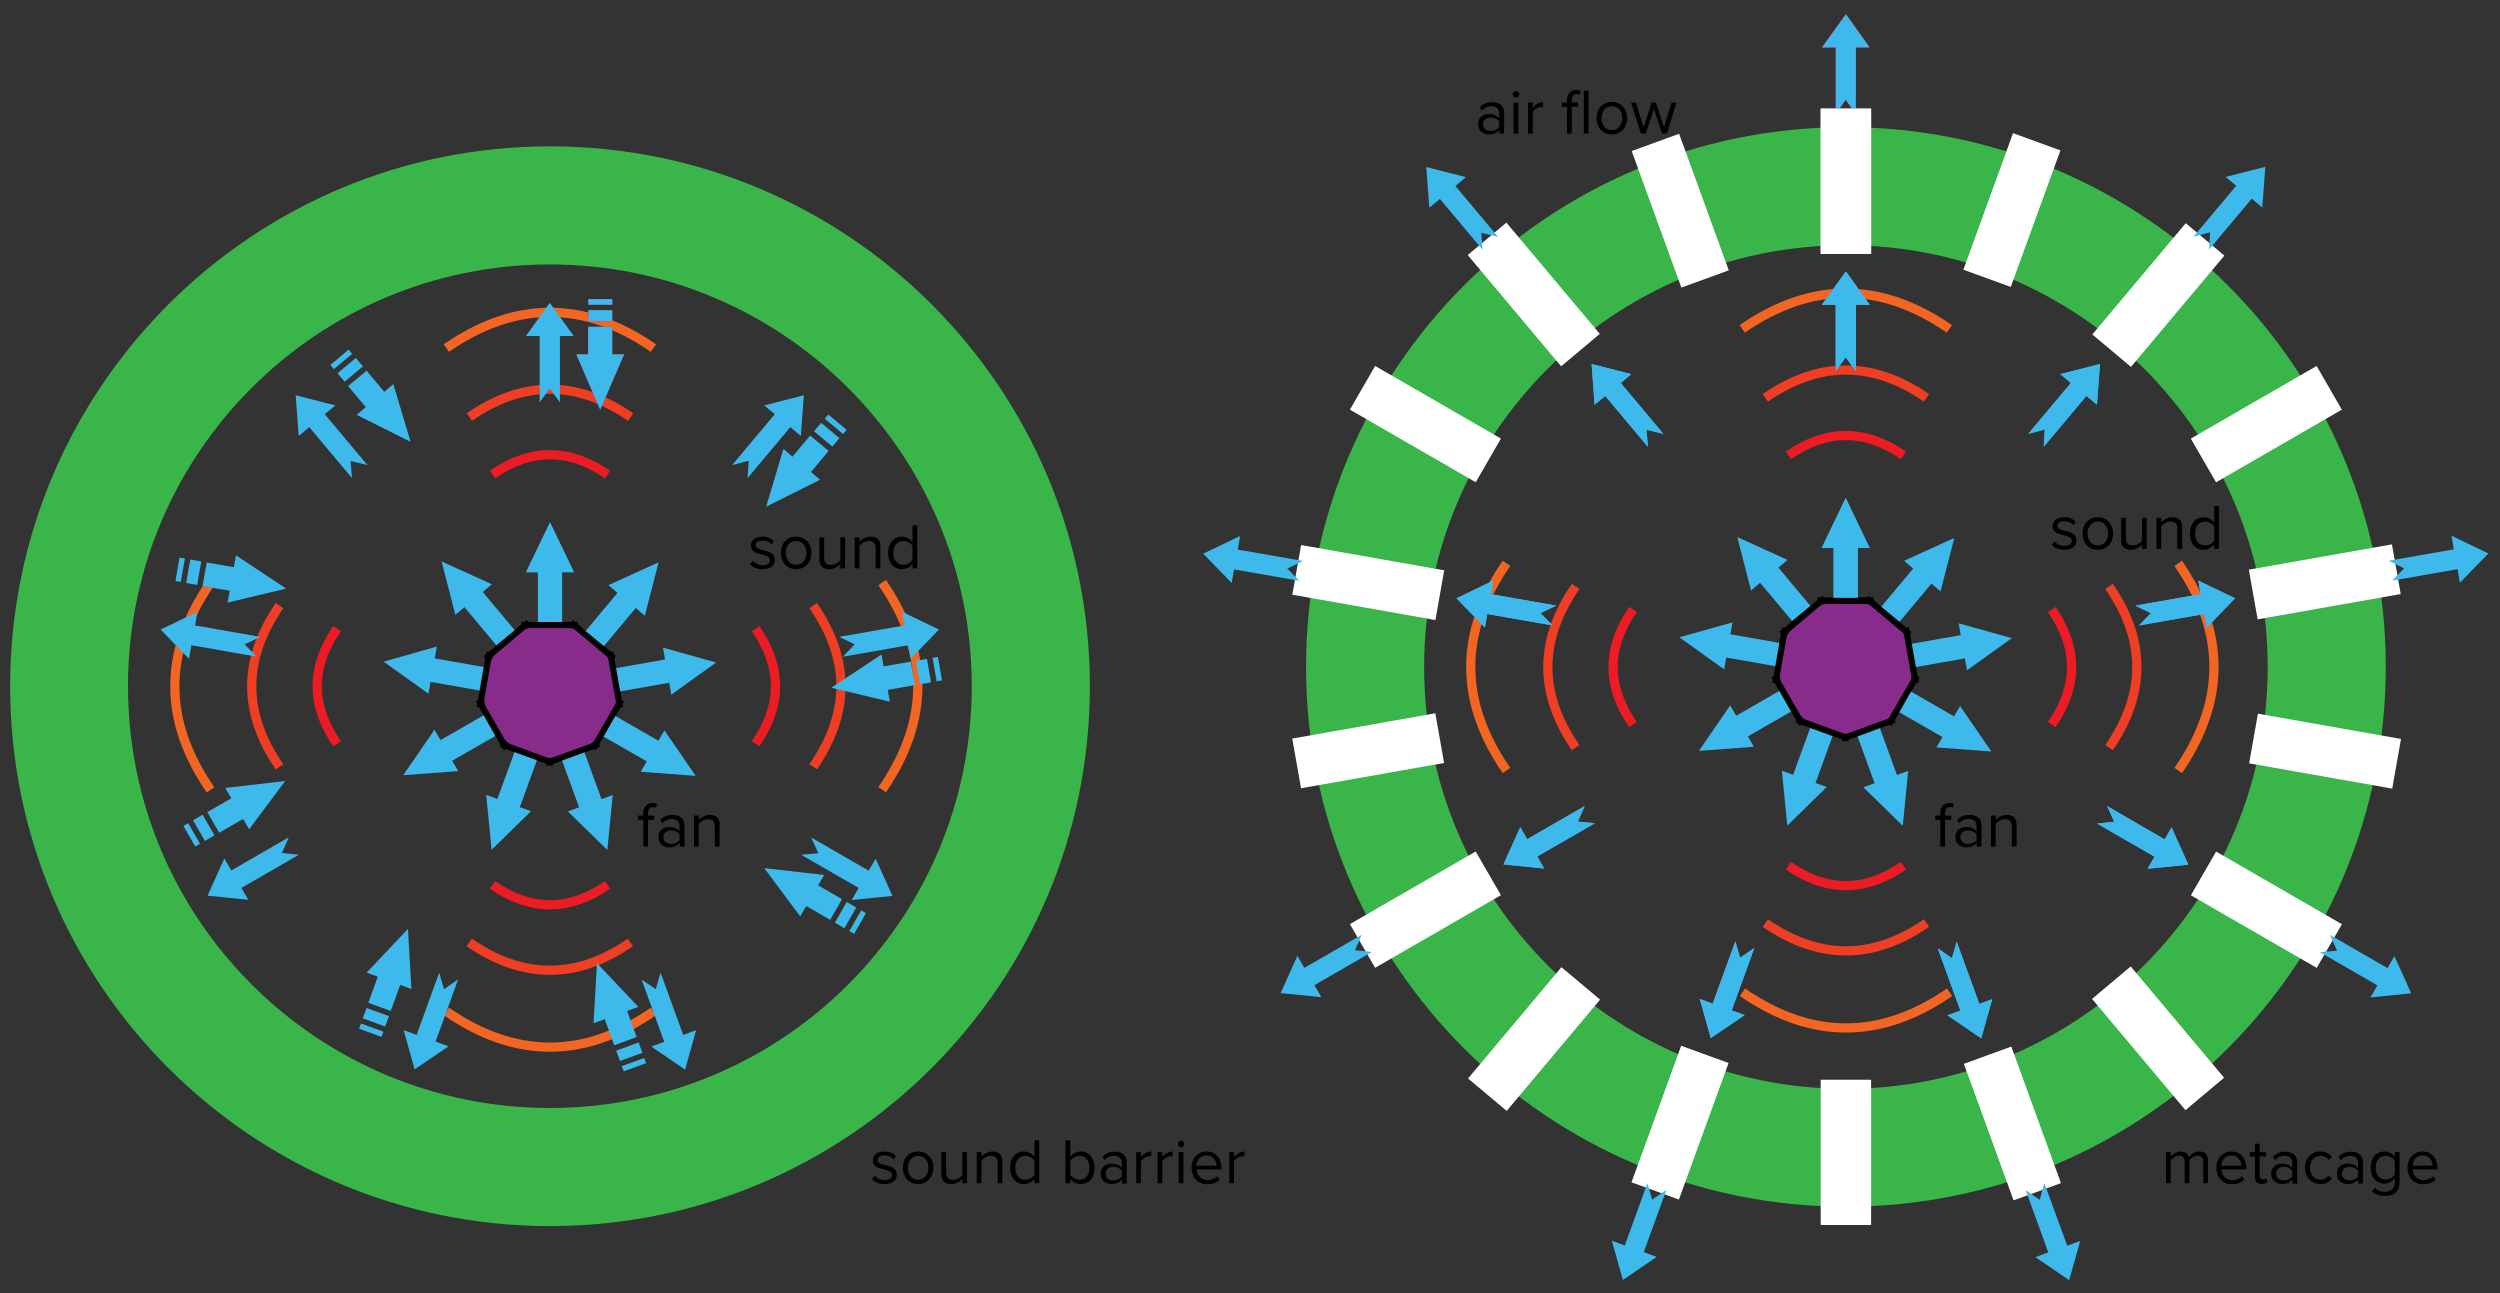 <?xml version="1.0" encoding="utf-8"?>
<!-- Generator: Adobe Illustrator 22.0.1, SVG Export Plug-In . SVG Version: 6.00 Build 0)  -->
<svg version="1.1" xmlns="http://www.w3.org/2000/svg" xmlns:xlink="http://www.w3.org/1999/xlink" x="0px" y="0px"
	 viewBox="0 0 1160 600" style="enable-background:new 0 0 1160 600;" xml:space="preserve">
<rect x="0" y="0" width="1160" height="600" fill="#333333" stroke="none"/>
<style type="text/css">
	.st0{fill-rule:evenodd;clip-rule:evenodd;fill:#39B54A;}
	.st1{fill-rule:evenodd;clip-rule:evenodd;fill:none;stroke:#ED1C24;stroke-width:4.276;stroke-miterlimit:2.613;}
	.st2{fill-rule:evenodd;clip-rule:evenodd;fill:none;stroke:#EF3E23;stroke-width:4.276;stroke-miterlimit:2.613;}
	.st3{fill-rule:evenodd;clip-rule:evenodd;fill:none;stroke:#F26522;stroke-width:4.276;stroke-miterlimit:2.613;}
	.st4{fill-rule:evenodd;clip-rule:evenodd;fill:#3DB9EB;}
	.st5{fill-rule:evenodd;clip-rule:evenodd;fill:#E8155F;}
	.st6{fill-rule:evenodd;clip-rule:evenodd;fill:#FFFFFF;}
	.st7{fill-rule:evenodd;clip-rule:evenodd;fill:#882B8B;stroke:#000000;stroke-width:0.713;stroke-miterlimit:2.613;}
	.st8{fill-rule:evenodd;clip-rule:evenodd;fill:none;stroke:#000000;stroke-width:2.851;stroke-miterlimit:2.613;}
</style>
<g id="Layer_1">
	<path class="st0" d="M255.2,568.9c138.3,0,250.5-112.1,250.5-250.5S393.5,67.9,255.2,67.9S4.7,180.1,4.7,318.4
		S116.8,568.9,255.2,568.9L255.2,568.9z M450.9,318.4c0,108.1-87.6,195.7-195.7,195.7S59.4,426.5,59.4,318.4s87.6-195.7,195.7-195.7
		S450.9,210.3,450.9,318.4z"/>
	<g>
		<path class="st1" d="M228.5,220.2c17.8-12.3,35.6-12.3,53.4,0"/>
		<path class="st2" d="M217.8,193.5c24.9-17.2,49.8-17.2,74.8,0"/>
		<path class="st3" d="M207.1,161.5c32-22.1,64.1-22.1,96.1,0"/>
	</g>
	<g>
		<path class="st1" d="M156.4,345.1c-12.3-17.8-12.3-35.6,0-53.4"/>
		<path class="st2" d="M129.7,355.8c-17.2-24.9-17.2-49.8,0-74.8"/>
		<path class="st3" d="M97.7,366.5c-22.1-32-22.1-64.1,0-96.1"/>
	</g>
	<g>
		<path class="st1" d="M281.9,410.6c-17.8,12.3-35.6,12.3-53.4,0"/>
		<path class="st2" d="M292.5,437.3c-24.9,17.2-49.8,17.2-74.8,0"/>
		<path class="st3" d="M303.2,469.3c-32,22.1-64.1,22.1-96.1,0"/>
	</g>
	<g>
		<path class="st1" d="M350.6,291.7c12.3,17.8,12.3,35.6,0,53.4"/>
		<path class="st2" d="M377.3,281c17.2,24.9,17.2,49.8,0,74.8"/>
		<path class="st3" d="M409.3,270.3c22.1,32,22.1,64.1,0,96.1"/>
	</g>
	<path class="st4" d="M861.1,172.2v-30.8h6.4L856.5,126l-11.1,15.4h6.4v30.8l4.6-6.5L861.1,172.2L861.1,172.2z M861.1,156.8
		 M864.3,141.4 M862,133.7 M851,133.7 M848.6,141.4 M851.8,156.8 M854.2,168.9 M858.8,168.9"/>
	<path class="st5" d="M861.1,52.8V22h6.4L856.5,6.6L845.4,22h6.4v30.8l4.6-6.5L861.1,52.8L861.1,52.8z M861.1,37.4 M864.3,22
		 M862,14.3 M851,14.3 M848.6,22 M851.8,37.4 M854.2,49.6 M858.8,49.6"/>
	<path class="st0" d="M856.5,559.9c138.3,0,250.5-112.1,250.5-250.5C1107,171.1,994.8,59,856.5,59C718.2,59,606,171.1,606,309.5
		C606,447.8,718.2,559.9,856.5,559.9L856.5,559.9z M1052.2,309.5c0,108.1-87.6,195.7-195.7,195.7c-108.1,0-195.7-87.6-195.7-195.7
		c0-108.1,87.6-195.7,195.7-195.7C964.6,113.7,1052.2,201.4,1052.2,309.5z"/>
	<g>
		<path class="st1" d="M829.8,211.3c17.8-12.3,35.6-12.3,53.4,0"/>
		<path class="st2" d="M819.1,184.6c24.9-17.2,49.8-17.2,74.8,0"/>
		<path class="st3" d="M808.4,152.6c32-22.1,64.1-22.1,96.1,0"/>
	</g>
	<g>
		<path class="st1" d="M757.7,336.2c-12.3-17.8-12.3-35.6,0-53.4"/>
		<path class="st2" d="M731.1,346.9c-17.2-24.9-17.2-49.8,0-74.8"/>
		<path class="st3" d="M699,357.5c-22.1-32-22.1-64.1,0-96.1"/>
	</g>
	<g>
		<path class="st1" d="M883.2,401.7c-17.8,12.3-35.6,12.3-53.4,0"/>
		<path class="st2" d="M893.9,428.3c-24.9,17.2-49.8,17.2-74.8,0"/>
		<path class="st3" d="M904.6,460.4c-32,22.1-64.1,22.1-96.1,0"/>
	</g>
	<g>
		<path class="st1" d="M952,282.8c12.3,17.8,12.3,35.6,0,53.4"/>
		<path class="st2" d="M978.6,272.1c17.2,24.9,17.2,49.8,0,74.8"/>
		<path class="st3" d="M1010.7,261.4c22.1,32,22.1,64.1,0,96.1"/>
	</g>
	<rect x="844.8" y="50.4" class="st6" width="23.4" height="67.4"/>
	<rect x="767.7" y="64" transform="matrix(0.94 -0.342 0.342 0.94 13.582 272.473)" class="st6" width="23.4" height="67.4"/>
	
		<rect x="700" y="103.1" transform="matrix(0.766 -0.643 0.643 0.766 78.536 489.466)" class="st6" width="23.4" height="67.4"/>
	<rect x="649.7" y="163.1" transform="matrix(0.5 -0.866 0.866 0.5 160.268 671.16)" class="st6" width="23.4" height="67.4"/>
	
		<rect x="622.9" y="236.6" transform="matrix(0.174 -0.985 0.985 0.174 258.208 848.341)" class="st6" width="23.4" height="67.4"/>
	
		<rect x="600.9" y="336.8" transform="matrix(0.985 -0.174 0.174 0.985 -50.887 115.504)" class="st6" width="67.4" height="23.4"/>
	<rect x="627.7" y="410.4" transform="matrix(0.866 -0.5 0.5 0.866 -122.431 387.24)" class="st6" width="67.4" height="23.4"/>
	
		<rect x="678" y="470.3" transform="matrix(0.643 -0.766 0.766 0.643 -115.028 717.354)" class="st6" width="67.4" height="23.4"/>
	
		<rect x="745.7" y="509.4" transform="matrix(0.342 -0.94 0.94 0.342 23.148 1075.335)" class="st6" width="67.4" height="23.4"/>
	<rect x="844.8" y="501" class="st6" width="23.4" height="67.4"/>
	
		<rect x="921.8" y="487.4" transform="matrix(0.94 -0.342 0.342 0.94 -121.938 350.708)" class="st6" width="23.4" height="67.4"/>
	
		<rect x="989.6" y="448.3" transform="matrix(0.766 -0.643 0.643 0.766 -75.573 756.398)" class="st6" width="23.4" height="67.4"/>
	<rect x="1039.9" y="388.4" transform="matrix(0.5 -0.866 0.866 0.5 160.27 1121.752)" class="st6" width="23.4" height="67.4"/>
	
		<rect x="1066.6" y="314.9" transform="matrix(0.174 -0.985 0.985 0.174 547.839 1350)" class="st6" width="23.4" height="67.4"/>
	
		<rect x="1044.7" y="258.6" transform="matrix(0.985 -0.174 0.174 0.985 -30.556 191.372)" class="st6" width="67.4" height="23.4"/>
	<rect x="1017.9" y="185.1" transform="matrix(0.866 -0.5 0.5 0.866 42.496 552.164)" class="st6" width="67.4" height="23.4"/>
	
		<rect x="967.6" y="125.1" transform="matrix(0.643 -0.766 0.766 0.643 252.854 815.932)" class="st6" width="67.4" height="23.4"/>
	
		<rect x="899.8" y="86" transform="matrix(0.342 -0.94 0.94 0.342 522.427 941.545)" class="st6" width="67.4" height="23.4"/>
	<path class="st4" d="M861.1,172.2v-30.8h6.4L856.5,126l-11.1,15.4h6.4v30.8l4.6-6.5L861.1,172.2L861.1,172.2z M861.1,156.8
		 M864.3,141.4 M862,133.7 M851,133.7 M848.6,141.4 M851.8,156.8 M854.2,168.9 M858.8,168.9"/>
	<path class="st4" d="M771.8,201.3L752,177.7l4.9-4.1l-18.4-4.7l1.4,18.9l4.9-4.1l19.8,23.6l-0.6-7.9L771.8,201.3L771.8,201.3z
		 M761.9,189.5 M754.5,175.7 M747.8,171.3 M739.3,178.4 M742.5,185.8 M754.8,195.5 M764.4,203.3 M768,200.3"/>
	<path class="st4" d="M722.1,281l-30.3-5.3l1.1-6.3l-17.1,8.2l13.2,13.6l1.1-6.3l30.3,5.3l-5.6-5.7L722.1,281L722.1,281z M707,278.3
		 M692.4,272.5 M684.4,273.5 M682.5,284.4 M689.6,288 M705.4,287.5 M717.7,287.3 M718.5,282.7"/>
	<path class="st4" d="M735.3,374l-26.7,15.4l-3.2-5.6l-7.8,17.3l18.9,1.9l-3.2-5.6l26.7-15.4l-7.9-0.8L735.3,374L735.3,374z
		 M722,381.7 M707,386.6 M701.5,392.5 M707.1,402.1 M714.9,400.3 M726.6,389.8 M736,381.7 M733.7,377.7"/>
	<path class="st4" d="M805.2,436.8l-10.5,28.9l-6-2.2l5.1,18.2l15.7-10.7l-6-2.2l10.5-28.9l-6.6,4.5L805.2,436.8L805.2,436.8z
		 M799.9,451.3 M791.6,464.6 M791.2,472.7 M801.6,476.5 M806.4,470 M808.7,454.5 M810.6,442.2 M806.3,440.6"/>
	<path class="st4" d="M899.1,440l10.5,28.9l-6,2.2l15.7,10.7l5.1-18.2l-6,2.2l-10.5-28.9l-2.2,7.7L899.1,440L899.1,440z
		 M904.3,454.5 M906.6,470 M911.4,476.5 M921.8,472.7 M921.3,464.6 M913.1,451.3 M906.7,440.6 M902.4,442.2"/>
	<path class="st4" d="M973,382.1l26.7,15.4l-3.2,5.6l18.9-1.9l-7.8-17.3l-3.2,5.6L977.7,374l3.3,7.3L973,382.1L973,382.1z
		 M986.4,389.8 M998.1,400.3 M1005.9,402.1 M1011.4,392.5 M1005.9,386.6 M991,381.7 M979.3,377.7 M977,381.7"/>
	<path class="st4" d="M992.5,290.2l30.3-5.3l1.1,6.3l13.2-13.6l-17.1-8.2l1.1,6.3l-30.3,5.3l7.2,3.5L992.5,290.2L992.5,290.2z
		 M1007.6,287.5 M1023.3,288 M1030.5,284.4 M1028.6,273.5 M1020.6,272.5 M1006,278.3 M994.4,282.7 M995.2,287.3"/>
	<path class="st4" d="M948.3,207.3l19.8-23.6l4.9,4.1l1.4-18.9l-18.4,4.7l4.9,4.1l-19.8,23.6l7.7-2L948.3,207.3L948.3,207.3z
		 M958.2,195.5 M970.5,185.8 M973.7,178.4 M965.2,171.3 M958.5,175.7 M951,189.5 M945,200.3 M948.6,203.3"/>
	<path class="st4" d="M861.1,172.2v-30.8h6.4L856.5,126l-11.1,15.4h6.4v30.8l4.6-6.5L861.1,172.2L861.1,172.2z M861.1,156.8
		 M864.3,141.4 M862,133.7 M851,133.7 M848.6,141.4 M851.8,156.8 M854.2,168.9 M858.8,168.9"/>
	<path class="st5" d="M861.1,52.8V22h6.4L856.5,6.6L845.4,22h6.4v30.8l4.6-6.5L861.1,52.8L861.1,52.8z M861.1,37.4 M864.3,22
		 M862,14.3 M851,14.3 M848.6,22 M851.8,37.4 M854.2,49.6 M858.8,49.6"/>
	<path class="st4" d="M695.1,109.9l-19.8-23.6l4.9-4.1l-18.4-4.7l1.4,18.9l4.9-4.1l19.8,23.6l-0.6-7.9L695.1,109.9L695.1,109.9z
		 M685.2,98.1 M677.8,84.2 M671,79.8 M662.6,86.9 M665.7,94.3 M678.1,104.1 M687.7,111.9 M691.2,108.9"/>
	<path class="st4" d="M604.6,260.3l-30.3-5.3l1.1-6.3l-17.1,8.2l13.2,13.6l1.1-6.3l30.3,5.3l-5.6-5.7L604.6,260.3L604.6,260.3z
		 M589.4,257.6 M574.8,251.8 M566.8,252.7 M564.9,263.6 M572.1,267.3 M587.8,266.8 M600.2,266.6 M601,262"/>
	<path class="st4" d="M631.9,433.7l-26.7,15.4l-3.2-5.6l-7.8,17.3l18.9,1.9l-3.2-5.6l26.7-15.4l-7.9-0.8L631.9,433.7L631.9,433.7z
		 M618.6,441.4 M603.7,446.3 M598.2,452.2 M603.7,461.8 M611.5,459.9 M623.2,449.5 M632.6,441.4 M630.3,437.3"/>
	<path class="st4" d="M764.4,549l-10.5,28.9l-6-2.2l5.1,18.2l15.7-10.7l-6-2.2l10.5-28.9l-6.6,4.5L764.4,549L764.4,549z
		 M759.1,563.4 M750.8,576.8 M750.4,584.8 M760.8,588.6 M765.6,582.2 M767.8,566.6 M769.8,554.4 M765.4,552.8"/>
	<path class="st4" d="M939.9,552.2l10.5,28.9l-6,2.2l15.7,10.7l5.1-18.2l-6,2.2L948.6,549l-2.2,7.7L939.9,552.2L939.9,552.2z
		 M945.2,566.6 M947.4,582.2 M952.2,588.6 M962.6,584.8 M962.2,576.8 M953.9,563.4 M947.5,552.8 M943.2,554.4"/>
	<path class="st4" d="M1076.4,441.8l26.7,15.4l-3.2,5.6l18.9-1.9l-7.8-17.3l-3.2,5.6l-26.7-15.4l3.3,7.3L1076.4,441.8L1076.4,441.8z
		 M1089.7,449.5 M1101.5,459.9 M1109.3,461.8 M1114.8,452.2 M1109.3,446.3 M1094.4,441.4 M1082.7,437.3 M1080.4,441.4"/>
	<path class="st4" d="M1110,269.4l30.3-5.3l1.1,6.3l13.2-13.6l-17.1-8.2l1.1,6.3l-30.3,5.3l7.2,3.5L1110,269.4L1110,269.4z
		 M1125.2,266.8 M1140.9,267.3 M1148.1,263.6 M1146.1,252.7 M1138.2,251.8 M1123.6,257.6 M1112,262 M1112.8,266.6"/>
	<path class="st4" d="M1025,115.8l19.8-23.6l4.9,4.1l1.4-18.9l-18.4,4.7l4.9,4.1l-19.8,23.6l7.7-2L1025,115.8L1025,115.8z
		 M1034.9,104.1 M1047.2,94.3 M1050.4,86.9 M1041.9,79.8 M1035.2,84.2 M1027.8,98.1 M1021.7,108.9 M1025.3,111.9"/>
	<path class="st4" d="M861.1,52.8V22h6.4L856.5,6.6L845.4,22h6.4v30.8l4.6-6.5L861.1,52.8L861.1,52.8z M861.1,37.4 M864.3,22
		 M862,14.3 M851,14.3 M848.6,22 M851.8,37.4 M854.2,49.6 M858.8,49.6"/>
	<rect x="844.8" y="50.4" class="st6" width="23.4" height="67.4"/>
	<path class="st4" d="M771.8,201.3L752,177.7l4.9-4.1l-18.4-4.7l1.4,18.9l4.9-4.1l19.8,23.6l-0.6-7.9L771.8,201.3L771.8,201.3z
		 M761.9,189.5 M754.5,175.7 M747.8,171.3 M739.3,178.4 M742.5,185.8 M754.8,195.5 M764.4,203.3 M768,200.3"/>
	<path class="st4" d="M722.1,281l-30.3-5.3l1.1-6.3l-17.1,8.2l13.2,13.6l1.1-6.3l30.3,5.3l-5.6-5.7L722.1,281L722.1,281z M707,278.3
		 M692.4,272.5 M684.4,273.5 M682.5,284.4 M689.6,288 M705.4,287.5 M717.7,287.3 M718.5,282.7"/>
	<path class="st4" d="M735.3,374l-26.7,15.4l-3.2-5.6l-7.8,17.3l18.9,1.9l-3.2-5.6l26.7-15.4l-7.9-0.8L735.3,374L735.3,374z
		 M722,381.7 M707,386.6 M701.5,392.5 M707.1,402.1 M714.9,400.3 M726.6,389.8 M736,381.7 M733.7,377.7"/>
	<path class="st4" d="M805.2,436.8l-10.5,28.9l-6-2.2l5.1,18.2l15.7-10.7l-6-2.2l10.5-28.9l-6.6,4.5L805.2,436.8L805.2,436.8z
		 M799.9,451.3 M791.6,464.6 M791.2,472.7 M801.6,476.5 M806.4,470 M808.7,454.5 M810.6,442.2 M806.3,440.6"/>
	<path class="st4" d="M899.1,440l10.5,28.9l-6,2.2l15.7,10.7l5.1-18.2l-6,2.2l-10.5-28.9l-2.2,7.7L899.1,440L899.1,440z
		 M904.3,454.5 M906.6,470 M911.4,476.5 M921.8,472.7 M921.3,464.6 M913.1,451.3 M906.7,440.6 M902.4,442.2"/>
	<path class="st4" d="M973,382.1l26.7,15.4l-3.2,5.6l18.9-1.9l-7.8-17.3l-3.2,5.6L977.7,374l3.3,7.3L973,382.1L973,382.1z
		 M986.4,389.8 M998.1,400.3 M1005.9,402.1 M1011.4,392.5 M1005.9,386.6 M991,381.7 M979.3,377.7 M977,381.7"/>
	<path class="st4" d="M992.5,290.2l30.3-5.3l1.1,6.3l13.2-13.6l-17.1-8.2l1.1,6.3l-30.3,5.3l7.2,3.5L992.5,290.2L992.5,290.2z
		 M1007.6,287.5 M1023.3,288 M1030.5,284.4 M1028.6,273.5 M1020.6,272.5 M1006,278.3 M994.4,282.7 M995.2,287.3"/>
	<path class="st4" d="M948.3,207.3l19.8-23.6l4.9,4.1l1.4-18.9l-18.4,4.7l4.9,4.1l-19.8,23.6l7.7-2L948.3,207.3L948.3,207.3z
		 M958.2,195.5 M970.5,185.8 M973.7,178.4 M965.2,171.3 M958.5,175.7 M951,189.5 M945,200.3 M948.6,203.3"/>
	<g>
		<path class="st4" d="M259.8,186.7v-30.8h6.4l-11.1-15.4l-11.1,15.4h6.4v30.8l4.7-6.5L259.8,186.7L259.8,186.7z M259.8,171.3
			 M263,155.9 M260.7,148.2 M249.6,148.2 M247.3,155.9 M250.5,171.3 M252.8,183.5 M257.5,183.5"/>
		<path class="st4" d="M170.5,215.8l-19.8-23.6l4.9-4.1l-18.4-4.7l1.4,18.9l4.9-4.1l19.8,23.6l-0.6-7.9L170.5,215.8L170.5,215.8z
			 M160.6,204 M153.2,190.2 M146.4,185.8 M138,192.9 M141.1,200.3 M153.5,210 M163.1,217.8 M166.6,214.8"/>
		<path class="st4" d="M120.8,295.5l-30.3-5.3l1.1-6.3l-17.1,8.2l13.2,13.6l1.1-6.3l30.3,5.3l-5.6-5.7L120.8,295.5L120.8,295.5z
			 M105.6,292.8 M91,287 M83.1,288 M81.1,298.9 M88.3,302.5 M104,302 M116.4,301.8 M117.2,297.2"/>
		<path class="st4" d="M134,388.5l-26.7,15.4l-3.2-5.6l-7.8,17.3l18.9,1.9L112,412l26.7-15.4l-7.9-0.8L134,388.5L134,388.5z
			 M120.6,396.2 M105.7,401.1 M100.2,407 M105.7,416.6 M113.6,414.8 M125.3,404.3 M134.7,396.2 M132.3,392.2"/>
		<path class="st4" d="M203.8,451.3l-10.5,28.9l-6-2.2l5.1,18.2l15.7-10.7l-6-2.2l10.5-28.9L206,459L203.8,451.3L203.8,451.3z
			 M198.6,465.8 M190.3,479.1 M189.9,487.2 M200.2,491 M205.1,484.5 M207.3,469 M209.3,456.7 M204.9,455.1"/>
		<path class="st4" d="M297.7,454.5l10.5,28.9l-6,2.2l15.7,10.7L323,478l-6,2.2l-10.5-28.9l-2.2,7.7L297.7,454.5L297.7,454.5z
			 M303,469 M305.2,484.5 M310.1,491 M320.5,487.2 M320,479.1 M311.7,465.8 M305.4,455.1 M301,456.7"/>
		<path class="st4" d="M371.7,396.6l26.7,15.4l-3.2,5.6l18.9-1.9l-7.8-17.3l-3.2,5.6l-26.7-15.4l3.3,7.3L371.7,396.6L371.7,396.6z
			 M385,404.3 M396.7,414.8 M404.6,416.6 M410.1,407 M404.6,401.1 M389.7,396.2 M378,392.2 M375.7,396.2"/>
		<path class="st4" d="M391.1,304.7l30.3-5.3l1.1,6.3l13.2-13.6l-17.1-8.2l1.1,6.3l-30.3,5.3l7.2,3.5L391.1,304.7L391.1,304.7z
			 M406.3,302 M422,302.5 M429.2,298.9 M427.3,288 M419.3,287 M404.7,292.8 M393.1,297.2 M393.9,301.8"/>
		<path class="st4" d="M346.9,221.8l19.8-23.6l4.9,4.1l1.4-18.9l-18.4,4.7l4.9,4.1l-19.8,23.6l7.7-2L346.9,221.8L346.9,221.8z
			 M356.8,210 M369.2,200.3 M372.4,192.9 M363.9,185.8 M357.1,190.2 M349.7,204 M343.7,214.8 M347.2,217.8"/>
	</g>
	<path class="st5" d="M284.1,151.6v12.8h5.5l-11.1,25.7l-11.1-25.7h5.5v-12.8H284.1L284.1,151.6z M284.1,143.9v5.1H273v-5.1H284.1
		L284.1,143.9z M284.1,138.8v2.6H273v-2.6H284.1L284.1,138.8z M284.1,158 M286.8,164.4 M284.1,177.2 M273,177.2 M270.2,164.4
		 M273,158 M278.5,151.6 M284.1,146.5 M278.5,149 M273,146.5 M278.5,143.9 M284.1,140 M278.5,141.3 M273,140 M278.5,138.8"/>
	<path class="st4" d="M170.1,172l8.2,9.8l4.2-3.6l8,26.8l-25-12.5l4.2-3.6l-8.2-9.8L170.1,172L170.1,172z M165.1,166.1l-8.5,7.1
		l3.3,3.9l8.5-7.1L165.1,166.1L165.1,166.1z M161.8,162.2l1.6,2l-8.5,7.1l-1.6-2L161.8,162.2L161.8,162.2z M174.2,176.9
		 M180.4,180.1 M186.6,191.7 M178.1,198.8 M167.7,190.8 M165.7,184.1 M165.8,175.6 M166.8,168.1 M164.2,173.6 M158.3,175.2
		 M160.9,169.7 M162.7,163.2 M159.2,167.7 M154.2,170.3 M157.6,165.8"/>
	<path class="st4" d="M95.9,261l12.6,2.2l1-5.5l23.3,15.4l-27.2,6.5l1-5.5L94,271.9L95.9,261L95.9,261z M88.3,259.6l5.1,0.9
		l-1.9,10.9l-5.1-0.9L88.3,259.6L88.3,259.6z M83.3,258.7l2.5,0.4l-1.9,10.9l-2.5-0.4L83.3,258.7L83.3,258.7z M102.2,262.1
		 M109,260.5 M121.2,265.4 M119.2,276.3 M106.1,276.8 M100.3,273 M94.9,266.4 M90.8,260.1 M92.4,266 M88.9,271 M87.4,265.1
		 M84.5,259 M84.8,264.6 M82.6,269.9 M82.3,264.2"/>
	<path class="st4" d="M96.2,376.8l11.1-6.4l-2.8-4.8l27.8-3.2l-16.7,22.4l-2.8-4.8l-11.1,6.4L96.2,376.8L96.2,376.8z M89.6,380.6
		l5.5,9.6l4.4-2.6l-5.5-9.6L89.6,380.6L89.6,380.6z M85.1,383.2l2.2-1.3l5.5,9.6l-2.2,1.3L85.1,383.2L85.1,383.2z M101.8,373.6
		 M106,368 M118.5,363.9 M124,373.5 M114.3,382.4 M107.3,383.2 M99,381.6 M91.8,379.3 M96.8,382.9 M97.3,388.9 M92.3,385.4
		 M86.2,382.5 M90.1,386.7 M91.8,392.1 M87.9,388"/>
	<path class="st4" d="M170.9,465.3l4.4-12.1l-5.2-1.9l19.2-20.3l1.6,27.9l-5.2-1.9l-4.4,12.1L170.9,465.3L170.9,465.3z M168.3,472.5
		l10.4,3.8l1.8-4.8l-10.4-3.8L168.3,472.5L168.3,472.5z M166.6,477.3l0.9-2.4l10.4,3.8l-0.9,2.4L166.6,477.3L166.6,477.3z
		 M173.1,459.2 M172.7,452.3 M179.7,441.2 M190.1,444.9 M188.3,458 M183.5,463 M176.1,467.2 M169.2,470.1 M175.3,469.6 M179.6,473.9
		 M173.5,474.4 M167,476.1 M172.6,476.8 M177.4,479.9 M171.8,479.2"/>
	<path class="st4" d="M285,485l-4.4-12.1l-5.2,1.9l1.6-27.9l19.2,20.3l-5.2,1.9l4.4,12.1L285,485L285,485z M287.7,492.3l10.4-3.8
		l-1.8-4.8l-10.4,3.8L287.7,492.3L287.7,492.3z M289.4,497.1l-0.9-2.4l10.4-3.8l0.9,2.4L289.4,497.1L289.4,497.1z M282.9,479
		 M278.1,473.9 M276.3,460.9 M286.7,457.1 M293.7,468.2 M293.3,475.2 M290.3,483.1 M286.8,489.9 M291.1,485.6 M297.2,486.1
		 M292.9,490.4 M289,495.9 M293.8,492.8 M299.4,492.1 M294.6,495.2"/>
	<path class="st4" d="M385.2,426.8l-11.1-6.4l-2.8,4.8l-16.7-22.4l27.8,3.2l-2.8,4.8l11.1,6.4L385.2,426.8L385.2,426.8z
		 M391.8,430.7l5.5-9.6l-4.4-2.6l-5.5,9.6L391.8,430.7L391.8,430.7z M396.3,433.3l-2.2-1.3l5.5-9.6l2.2,1.3L396.3,433.3L396.3,433.3
		z M379.6,423.6 M372.7,422.8 M362.9,414 M368.5,404.4 M381,408.4 M385.2,414 M387.9,422 M389.6,429.4 M390.2,423.3 M395.1,419.8
		 M394.6,425.9 M395.2,432.6 M396.8,427.2 M400.7,423 M399,428.5"/>
	<path class="st4" d="M424.5,317.9l-12.6,2.2l1,5.5l-27.2-6.5l23.3-15.4l1,5.5l12.6-2.2L424.5,317.9L424.5,317.9z M432,316.6
		l-5.1,0.9l-1.9-10.9l5.1-0.9L432,316.6L432,316.6z M437.1,315.7l-2.5,0.4l-1.9-10.9l2.5-0.4L437.1,315.7L437.1,315.7z M418.1,319
		 M412.3,322.9 M399.2,322.4 M397.3,311.4 M409.4,306.5 M416.2,308.1 M423.5,312.4 M429.5,317 M426,312 M427.6,306.1 M431.1,311.1
		 M435.8,315.9 M433.6,310.7 M433.9,305 M436.1,310.2"/>
	<path class="st4" d="M384.5,209.2l-8.2,9.8l4.2,3.6l-25,12.5l8-26.8l4.2,3.6l8.2-9.8L384.5,209.2L384.5,209.2z M389.5,203.3
		l-8.5-7.1l-3.3,3.9l8.5,7.1L389.5,203.3L389.5,203.3z M392.8,199.4l-1.6,2l-8.5-7.1l1.6-2L392.8,199.4L392.8,199.4z M380.4,214.1
		 M378.4,220.8 M368,228.9 M359.5,221.7 M365.7,210.1 M371.9,207 M380.3,205.6 M387.8,205.3 M381.9,203.7 M379.3,198.1 M385.2,199.7
		 M391.9,200.4 M386.9,197.8 M383.5,193.2 M388.5,195.8"/>
	<path class="st4" d="M284.1,151.6v12.8h5.5l-11.1,25.7l-11.1-25.7h5.5v-12.8H284.1L284.1,151.6z M284.1,143.9v5.1H273v-5.1H284.1
		L284.1,143.9z M284.1,138.8v2.6H273v-2.6H284.1L284.1,138.8z M284.1,158 M286.8,164.4 M284.1,177.2 M273,177.2 M270.2,164.4
		 M273,158 M278.5,151.6 M284.1,146.5 M278.5,149 M273,146.5 M278.5,143.9 M284.1,140 M278.5,141.3 M273,140 M278.5,138.8"/>
	<g>
		<path class="st7" d="M856.5,340.8c17.2,0,31.3-14.1,31.3-31.3c0-17.2-14.1-31.3-31.3-31.3c-17.2,0-31.3,14.1-31.3,31.3
			C825.2,326.7,839.2,340.8,856.5,340.8z"/>
		<g>
			<line class="st8" x1="843.3" y1="278.7" x2="869.3" y2="278.7"/>
		</g>
		<g>
			<line class="st8" x1="826.6" y1="294.3" x2="846.5" y2="277.6"/>
		</g>
		<g>
			<line class="st8" x1="823.8" y1="316.9" x2="828.3" y2="291.3"/>
		</g>
		<g>
			<line class="st8" x1="836.2" y1="336.1" x2="823.2" y2="313.6"/>
		</g>
		<g>
			<line class="st8" x1="858" y1="342.8" x2="833.6" y2="333.9"/>
		</g>
		<g>
			<line class="st8" x1="879.1" y1="333.9" x2="854.6" y2="342.8"/>
		</g>
		<g>
			<line class="st8" x1="889.4" y1="313.6" x2="876.4" y2="336.1"/>
		</g>
		<g>
			<line class="st8" x1="884.3" y1="291.3" x2="888.9" y2="316.9"/>
		</g>
		<g>
			<line class="st8" x1="866.1" y1="277.6" x2="886" y2="294.3"/>
		</g>
		<g>
			<line class="st8" x1="843.3" y1="278.7" x2="869.3" y2="278.7"/>
		</g>
		<path class="st4" d="M862,277.3v-23.1h5.5l-11.1-23.1l-11.1,23.1h5.5v23.1H862L862,277.3z M862,265.7 M864.8,254.2 M862,242.7
			 M850.9,242.7 M848.2,254.2 M850.9,265.7 M856.5,277.3"/>
		<path class="st4" d="M840,281.1l-14.8-17.7l4.2-3.6l-23.3-10.6l6.4,24.8l4.2-3.6l14.8,17.7L840,281.1L840,281.1z M832.6,272.3
			 M827.3,261.7 M817.7,254.6 M809.3,261.7 M814.6,272.4 M824.1,279.4 M835.8,284.7"/>
		<path class="st4" d="M825.6,298.3l-22.7-4l1-5.5l-24.7,6.9l20.8,14.9l1-5.5l22.7,4L825.6,298.3L825.6,298.3z M814.2,296.2
			 M803.4,291.5 M791.5,292.2 M789.6,303.2 M800.5,307.9 M812.3,307.2 M824.6,303.7"/>
		<path class="st4" d="M825.6,320.6l-20,11.5l-2.8-4.8l-14.5,21.1l25.5-1.9l-2.8-4.8l20-11.5L825.6,320.6L825.6,320.6z M815.6,326.4
			 M804.2,329.8 M795.6,337.9 M801.1,347.5 M812.5,344.2 M821.1,336 M828.4,325.4"/>
		<path class="st4" d="M839.9,337.8l-7.9,21.7l-5.2-1.9l2.5,25.5l18.3-17.9l-5.2-1.9l7.9-21.7L839.9,337.8L839.9,337.8z M836,348.6
			 M829.4,358.5 M828.1,370.3 M838.5,374.1 M845.1,364.2 M846.4,352.4 M845.1,339.7"/>
		<path class="st4" d="M861.9,341.7l7.9,21.7l-5.2,1.9l18.3,17.9l2.5-25.5l-5.2,1.9l-7.9-21.7L861.9,341.7L861.9,341.7z
			 M865.9,352.5 M867.2,364.3 M873.8,374.2 M884.2,370.4 M882.9,358.6 M876.3,348.7 M867.2,339.8"/>
		<path class="st4" d="M881.3,330.5l20,11.5l-2.8,4.8l25.5,1.9l-14.5-21.1l-2.8,4.8l-20-11.5L881.3,330.5L881.3,330.5z M891.3,336.3
			 M899.9,344.5 M911.3,347.8 M916.9,338.2 M908.3,330.1 M896.9,326.7 M884.1,325.7"/>
		<path class="st4" d="M889,309.5l22.7-4l1,5.5l20.8-14.9l-24.7-6.9l1,5.5l-22.7,4L889,309.5L889,309.5z M900.4,307.5 M912.2,308.2
			 M923.1,303.5 M921.2,292.6 M909.3,291.9 M898.4,296.6 M888,304.1"/>
		<path class="st4" d="M881.4,288.5l14.8-17.7l4.2,3.6l6.4-24.8l-23.3,10.6l4.2,3.6l-14.8,17.7L881.4,288.5L881.4,288.5z
			 M888.8,279.7 M898.3,272.6 M903.6,262 M895.2,254.8 M885.6,261.9 M880.3,272.5 M877.1,284.9"/>
		<path class="st4" d="M862,277.3v-23.1h5.5l-11.1-23.1l-11.1,23.1h5.5v23.1H862L862,277.3z M862,265.7 M864.8,254.2 M862,242.7
			 M850.9,242.7 M848.2,254.2 M850.9,265.7 M856.5,277.3"/>
	</g>
	<g>
		<path class="st7" d="M255.3,352c17.2,0,31.3-14.1,31.3-31.3c0-17.2-14.1-31.3-31.3-31.3c-17.2,0-31.3,14.1-31.3,31.3
			C224,338,238.1,352,255.3,352z"/>
		<g>
			<line class="st8" x1="242.1" y1="290" x2="268.1" y2="290"/>
		</g>
		<g>
			<line class="st8" x1="225.4" y1="305.5" x2="245.3" y2="288.8"/>
		</g>
		<g>
			<line class="st8" x1="222.6" y1="328.2" x2="227.1" y2="302.6"/>
		</g>
		<g>
			<line class="st8" x1="235" y1="347.4" x2="222" y2="324.8"/>
		</g>
		<g>
			<line class="st8" x1="256.8" y1="354.1" x2="232.4" y2="345.2"/>
		</g>
		<g>
			<line class="st8" x1="277.9" y1="345.2" x2="253.4" y2="354.1"/>
		</g>
		<g>
			<line class="st8" x1="288.3" y1="324.8" x2="275.2" y2="347.4"/>
		</g>
		<g>
			<line class="st8" x1="283.1" y1="302.6" x2="287.7" y2="328.2"/>
		</g>
		<g>
			<line class="st8" x1="264.9" y1="288.8" x2="284.9" y2="305.5"/>
		</g>
		<g>
			<line class="st8" x1="242.1" y1="290" x2="268.1" y2="290"/>
		</g>
		<path class="st4" d="M260.8,288.6v-23.1h5.5l-11.1-23.1l-11.1,23.1h5.5v23.1H260.8L260.8,288.6z M260.8,277 M263.6,265.5
			 M260.8,253.9 M249.8,253.9 M247,265.5 M249.8,277 M255.3,288.6"/>
		<path class="st4" d="M238.8,292.4L224,274.7l4.2-3.6l-23.3-10.6l6.4,24.8l4.2-3.6l14.8,17.7L238.8,292.4L238.8,292.4z
			 M231.4,283.6 M226.1,272.9 M216.6,265.9 M208.1,273 M213.4,283.6 M222.9,290.7 M234.6,296"/>
		<path class="st4" d="M224.4,309.5l-22.7-4l1-5.5L178,307l20.8,14.9l1-5.5l22.7,4L224.4,309.5L224.4,309.5z M213.1,307.5
			 M202.2,302.8 M190.3,303.5 M188.4,314.4 M199.3,319.2 M211.1,318.4 M223.5,315"/>
		<path class="st4" d="M224.4,331.9l-20,11.5l-2.8-4.8l-14.5,21.1l25.5-1.9l-2.8-4.8l20-11.5L224.4,331.9L224.4,331.9z M214.4,337.6
			 M203,341 M194.4,349.2 M199.9,358.8 M211.3,355.4 M219.9,347.2 M227.2,336.7"/>
		<path class="st4" d="M238.7,349l-7.9,21.7l-5.2-1.9l2.5,25.5l18.3-17.9l-5.2-1.9l7.9-21.7L238.7,349L238.7,349z M234.8,359.9
			 M228.2,369.8 M226.9,381.6 M237.3,385.4 M243.9,375.5 M245.2,363.7 M244,350.9"/>
		<path class="st4" d="M260.8,352.9l7.9,21.7l-5.2,1.9l18.3,17.9l2.5-25.5l-5.2,1.9l-7.9-21.7L260.8,352.9L260.8,352.9z
			 M264.7,363.8 M266.1,375.6 M272.6,385.5 M283,381.7 M281.7,369.9 M275.1,360 M266,351"/>
		<path class="st4" d="M280.1,341.8l20,11.5l-2.8,4.8l25.5,1.9l-14.5-21.1l-2.8,4.8l-20-11.5L280.1,341.8L280.1,341.8z M290.1,347.6
			 M298.7,355.7 M310.1,359.1 M315.7,349.5 M307.1,341.3 M295.7,338 M282.9,337"/>
		<path class="st4" d="M287.8,320.8l22.7-4l1,5.5l20.8-14.9l-24.7-6.9l1,5.5l-22.7,4L287.8,320.8L287.8,320.8z M299.2,318.8
			 M311,319.5 M321.9,314.8 M320,303.8 M308.1,303.1 M297.3,307.9 M286.9,315.3"/>
		<path class="st4" d="M280.2,299.8l14.8-17.7l4.2,3.6l6.4-24.8l-23.3,10.6l4.2,3.6l-14.8,17.7L280.2,299.8L280.2,299.8z
			 M287.6,290.9 M297.2,283.8 M302.5,273.2 M294,266.1 M284.4,273.2 M279.1,283.8 M275.9,296.2"/>
		<path class="st4" d="M260.8,288.6v-23.1h5.5l-11.1-23.1l-11.1,23.1h5.5v23.1H260.8L260.8,288.6z M260.8,277 M263.6,265.5
			 M260.8,253.9 M249.8,253.9 M247,265.5 M249.8,277 M255.3,288.6"/>
	</g>
</g>
<g id="Layer_2">
	<g>
		<path d="M298.5,380.4h-2.4v-2h2.4v-1.1c0-3,1.7-4.7,4.2-4.7c0.8,0,1.6,0.1,2.2,0.5l-0.6,1.7c-0.4-0.2-0.8-0.3-1.3-0.3
			c-1.5,0-2.3,1-2.3,2.8v1.1h2.9v2h-2.9v12.4h-2.2V380.4z"/>
		<path d="M315.3,391.2c-1.2,1.3-2.8,2-4.8,2c-2.4,0-5-1.6-5-4.8c0-3.2,2.6-4.7,5-4.7c2,0,3.6,0.6,4.8,2V383c0-1.9-1.5-3-3.6-3
			c-1.7,0-3.1,0.6-4.4,2l-1-1.5c1.5-1.6,3.4-2.4,5.7-2.4c3,0,5.6,1.4,5.6,4.9v9.9h-2.2V391.2z M315.3,387.1c-0.9-1.2-2.4-1.8-4-1.8
			c-2.1,0-3.5,1.3-3.5,3.2c0,1.8,1.5,3.1,3.5,3.1c1.6,0,3.1-0.6,4-1.8V387.1z"/>
		<path d="M331.7,383.4c0-2.5-1.3-3.3-3.2-3.3c-1.8,0-3.4,1.1-4.3,2.2v10.5H322v-14.4h2.2v2.1c1-1.2,3-2.4,5.1-2.4
			c3,0,4.6,1.5,4.6,4.6v10.1h-2.2V383.4z"/>
	</g>
	<g>
		<path d="M405.8,545.5c1,1.1,2.8,2.1,4.7,2.1c2.2,0,3.4-1,3.4-2.4c0-1.6-1.8-2.1-3.7-2.6c-2.4-0.6-5.2-1.2-5.2-4.2
			c0-2.2,1.9-4.1,5.4-4.1c2.4,0,4.2,0.9,5.3,2.1l-1,1.5c-0.9-1-2.4-1.8-4.3-1.8c-2,0-3.2,0.9-3.2,2.2c0,1.4,1.6,1.8,3.5,2.3
			c2.5,0.6,5.4,1.3,5.4,4.5c0,2.4-1.9,4.3-5.7,4.3c-2.4,0-4.3-0.7-5.8-2.3L405.8,545.5z"/>
		<path d="M418.9,541.8c0-4.2,2.7-7.5,7.1-7.5s7.1,3.4,7.1,7.5s-2.7,7.6-7.1,7.6S418.9,546,418.9,541.8z M430.8,541.8
			c0-2.9-1.7-5.5-4.8-5.5s-4.8,2.6-4.8,5.5c0,2.9,1.7,5.6,4.8,5.6S430.8,544.7,430.8,541.8z"/>
		<path d="M446.5,547c-1.1,1.3-3,2.4-5.1,2.4c-3,0-4.6-1.5-4.6-4.6v-10.2h2.2v9.5c0,2.5,1.3,3.3,3.2,3.3c1.8,0,3.4-1,4.3-2.2v-10.6
			h2.2V549h-2.2V547z"/>
		<path d="M462.9,539.6c0-2.5-1.3-3.3-3.2-3.3c-1.8,0-3.4,1.1-4.3,2.2V549h-2.2v-14.4h2.2v2.1c1-1.2,3-2.4,5.1-2.4
			c3,0,4.6,1.5,4.6,4.6V549h-2.2V539.6z"/>
		<path d="M480,546.9c-1.1,1.5-2.8,2.5-4.9,2.5c-3.8,0-6.4-2.9-6.4-7.5c0-4.6,2.6-7.6,6.4-7.6c1.9,0,3.7,1,4.9,2.5v-7.7h2.2V549H480
			V546.9z M480,538.6c-0.8-1.3-2.5-2.3-4.3-2.3c-2.9,0-4.6,2.4-4.6,5.6c0,3.2,1.7,5.5,4.6,5.5c1.8,0,3.5-1,4.3-2.3V538.6z"/>
		<path d="M494.4,529.1h2.2v7.7c1.2-1.6,2.9-2.5,4.9-2.5c3.8,0,6.4,3,6.4,7.6c0,4.7-2.7,7.5-6.4,7.5c-2,0-3.8-1-4.9-2.5v2.1h-2.2
			V529.1z M500.9,547.4c2.9,0,4.6-2.4,4.6-5.5c0-3.2-1.7-5.6-4.6-5.6c-1.8,0-3.5,1.1-4.3,2.3v6.5
			C497.4,546.3,499.2,547.4,500.9,547.4z"/>
		<path d="M520.5,547.4c-1.2,1.3-2.8,2-4.8,2c-2.4,0-5-1.6-5-4.8c0-3.2,2.6-4.7,5-4.7c2,0,3.6,0.6,4.8,2v-2.6c0-1.9-1.5-3-3.6-3
			c-1.7,0-3.1,0.6-4.4,2l-1-1.5c1.5-1.6,3.4-2.4,5.7-2.4c3,0,5.6,1.4,5.6,4.9v9.9h-2.2V547.4z M520.5,543.2c-0.9-1.2-2.4-1.8-4-1.8
			c-2.1,0-3.5,1.3-3.5,3.2c0,1.8,1.5,3.1,3.5,3.1c1.6,0,3.1-0.6,4-1.8V543.2z"/>
		<path d="M527.2,534.6h2.2v2.3c1.2-1.5,2.8-2.6,4.8-2.6v2.3c-0.3-0.1-0.5-0.1-0.9-0.1c-1.4,0-3.2,1.1-3.9,2.3V549h-2.2V534.6z"/>
		<path d="M537.1,534.6h2.2v2.3c1.2-1.5,2.8-2.6,4.8-2.6v2.3c-0.3-0.1-0.5-0.1-0.9-0.1c-1.4,0-3.2,1.1-3.9,2.3V549h-2.2V534.6z"/>
		<path d="M546.5,530.8c0-0.8,0.7-1.5,1.5-1.5c0.8,0,1.5,0.7,1.5,1.5s-0.7,1.5-1.5,1.5C547.2,532.3,546.5,531.6,546.5,530.8z
			 M546.9,534.6h2.2V549h-2.2V534.6z"/>
		<path d="M559.9,534.3c4.3,0,6.9,3.4,6.9,7.7v0.6h-11.6c0.2,2.7,2.1,5,5.2,5c1.6,0,3.3-0.7,4.4-1.8l1.1,1.5
			c-1.4,1.4-3.4,2.2-5.7,2.2c-4.3,0-7.3-3.1-7.3-7.6C552.8,537.6,555.7,534.3,559.9,534.3z M555.1,540.9h9.4c0-2.1-1.5-4.8-4.7-4.8
			C556.8,536.1,555.2,538.7,555.1,540.9z"/>
		<path d="M570.4,534.6h2.2v2.3c1.2-1.5,2.8-2.6,4.8-2.6v2.3c-0.3-0.1-0.5-0.1-0.9-0.1c-1.4,0-3.2,1.1-3.9,2.3V549h-2.2V534.6z"/>
	</g>
	<g>
		<path d="M695.6,60.4c-1.2,1.3-2.8,2-4.8,2c-2.4,0-5-1.6-5-4.8c0-3.2,2.6-4.7,5-4.7c2,0,3.6,0.6,4.8,2v-2.6c0-1.9-1.5-3-3.6-3
			c-1.7,0-3.1,0.6-4.4,2l-1-1.5c1.5-1.6,3.4-2.4,5.7-2.4c3,0,5.6,1.4,5.6,4.9V62h-2.2V60.4z M695.6,56.3c-0.9-1.2-2.4-1.8-4-1.8
			c-2.1,0-3.5,1.3-3.5,3.2c0,1.8,1.5,3.1,3.5,3.1c1.6,0,3.1-0.6,4-1.8V56.3z"/>
		<path d="M701.9,43.8c0-0.8,0.7-1.5,1.5-1.5c0.8,0,1.5,0.7,1.5,1.5s-0.7,1.5-1.5,1.5C702.6,45.3,701.9,44.7,701.9,43.8z
			 M702.3,47.6h2.2V62h-2.2V47.6z"/>
		<path d="M709,47.6h2.2V50c1.2-1.5,2.8-2.6,4.8-2.6v2.3c-0.3-0.1-0.5-0.1-0.9-0.1c-1.4,0-3.2,1.1-3.9,2.3V62H709V47.6z"/>
		<path d="M727.1,49.6h-2.4v-2h2.4v-1.1c0-3,1.7-4.7,4.2-4.7c0.8,0,1.6,0.1,2.2,0.5l-0.6,1.7c-0.3-0.2-0.7-0.4-1.3-0.4
			c-1.5,0-2.3,1-2.3,2.8v1.1h2.9v2h-2.9V62h-2.2V49.6z M734.9,42.1h2.2V62h-2.2V42.1z"/>
		<path d="M740.8,54.8c0-4.2,2.7-7.5,7.1-7.5s7.1,3.4,7.1,7.5s-2.7,7.6-7.1,7.6S740.8,59,740.8,54.8z M752.7,54.8
			c0-2.9-1.7-5.5-4.8-5.5s-4.8,2.6-4.8,5.5c0,2.9,1.7,5.6,4.8,5.6S752.7,57.8,752.7,54.8z"/>
		<path d="M767.4,50.5L763.6,62h-2.2l-4.6-14.4h2.3l3.5,11.5l3.8-11.5h1.9l3.8,11.5l3.5-11.5h2.3L773.4,62h-2.2L767.4,50.5z"/>
	</g>
	<g>
		<path d="M953.2,251.2c1,1.1,2.8,2.1,4.7,2.1c2.2,0,3.4-1,3.4-2.4c0-1.6-1.8-2.1-3.7-2.6c-2.4-0.6-5.2-1.2-5.2-4.2
			c0-2.2,1.9-4.1,5.4-4.1c2.4,0,4.2,0.9,5.3,2.1l-1,1.5c-0.9-1-2.4-1.8-4.3-1.8c-2,0-3.2,0.9-3.2,2.2c0,1.4,1.6,1.8,3.5,2.3
			c2.5,0.6,5.4,1.3,5.4,4.5c0,2.4-1.9,4.3-5.7,4.3c-2.4,0-4.3-0.7-5.8-2.3L953.2,251.2z"/>
		<path d="M966.3,247.5c0-4.2,2.7-7.5,7.1-7.5s7.1,3.4,7.1,7.5s-2.7,7.6-7.1,7.6S966.3,251.7,966.3,247.5z M978.2,247.5
			c0-2.9-1.7-5.5-4.8-5.5s-4.8,2.6-4.8,5.5c0,2.9,1.7,5.6,4.8,5.6S978.2,250.5,978.2,247.5z"/>
		<path d="M993.9,252.7c-1.1,1.3-3,2.4-5.1,2.4c-3,0-4.6-1.5-4.6-4.6v-10.2h2.2v9.5c0,2.5,1.3,3.3,3.2,3.3c1.8,0,3.4-1,4.3-2.2
			v-10.6h2.2v14.4h-2.2V252.7z"/>
		<path d="M1010.3,245.3c0-2.5-1.3-3.3-3.2-3.3c-1.8,0-3.4,1.1-4.3,2.2v10.5h-2.2v-14.4h2.2v2.1c1-1.2,3-2.4,5.1-2.4
			c3,0,4.6,1.5,4.6,4.6v10.1h-2.2V245.3z"/>
		<path d="M1027.4,252.6c-1.1,1.5-2.8,2.5-4.9,2.5c-3.8,0-6.4-2.9-6.4-7.5c0-4.6,2.6-7.6,6.4-7.6c1.9,0,3.7,1,4.9,2.5v-7.7h2.2v19.9
			h-2.2V252.6z M1027.4,244.3c-0.8-1.3-2.5-2.3-4.3-2.3c-2.9,0-4.6,2.4-4.6,5.6s1.7,5.5,4.6,5.5c1.8,0,3.5-1,4.3-2.3V244.3z"/>
	</g>
	<g>
		<path d="M900.3,380.4h-2.4v-2h2.4v-1.1c0-3,1.7-4.7,4.2-4.7c0.8,0,1.6,0.1,2.2,0.5l-0.6,1.7c-0.4-0.2-0.8-0.3-1.3-0.3
			c-1.5,0-2.3,1-2.3,2.8v1.1h2.9v2h-2.9v12.4h-2.2V380.4z"/>
		<path d="M917.1,391.2c-1.2,1.3-2.8,2-4.8,2c-2.4,0-5-1.6-5-4.8c0-3.2,2.6-4.7,5-4.7c2,0,3.6,0.6,4.8,2V383c0-1.9-1.5-3-3.6-3
			c-1.7,0-3.1,0.6-4.4,2l-1-1.5c1.5-1.6,3.4-2.4,5.7-2.4c3,0,5.6,1.4,5.6,4.9v9.9h-2.2V391.2z M917.1,387.1c-0.9-1.2-2.4-1.8-4-1.8
			c-2.1,0-3.5,1.3-3.5,3.2c0,1.8,1.5,3.1,3.5,3.1c1.6,0,3.1-0.6,4-1.8V387.1z"/>
		<path d="M933.5,383.4c0-2.5-1.3-3.3-3.2-3.3c-1.8,0-3.4,1.1-4.3,2.2v10.5h-2.2v-14.4h2.2v2.1c1-1.2,3-2.4,5.1-2.4
			c3,0,4.6,1.5,4.6,4.6v10.1h-2.2V383.4z"/>
	</g>
	<g>
		<path d="M1022.4,539.2c0-1.8-0.8-3-2.7-3c-1.5,0-3.1,1.1-3.8,2.2V549h-2.2v-9.8c0-1.8-0.8-3-2.7-3c-1.5,0-3,1.1-3.8,2.2V549h-2.2
			v-14.4h2.2v2.1c0.6-0.9,2.5-2.4,4.6-2.4c2.2,0,3.5,1.2,3.9,2.7c0.8-1.3,2.7-2.7,4.8-2.7c2.6,0,4,1.5,4,4.3V549h-2.2V539.2z"/>
		<path d="M1035.4,534.3c4.3,0,6.9,3.4,6.9,7.7v0.6h-11.6c0.2,2.7,2.1,5,5.2,5c1.6,0,3.3-0.7,4.4-1.8l1.1,1.5
			c-1.4,1.4-3.4,2.2-5.7,2.2c-4.3,0-7.3-3.1-7.3-7.6C1028.3,537.6,1031.3,534.3,1035.4,534.3z M1030.6,540.9h9.4
			c0-2.1-1.5-4.8-4.7-4.8C1032.3,536.1,1030.8,538.7,1030.6,540.9z"/>
		<path d="M1046.3,546v-9.4h-2.4v-2h2.4v-3.9h2.2v3.9h2.9v2h-2.9v8.9c0,1.1,0.5,1.8,1.5,1.8c0.6,0,1.2-0.3,1.5-0.6l0.7,1.7
			c-0.6,0.5-1.4,0.9-2.7,0.9C1047.4,549.4,1046.3,548.1,1046.3,546z"/>
		<path d="M1063.6,547.4c-1.2,1.3-2.8,2-4.8,2c-2.4,0-5-1.6-5-4.8c0-3.2,2.6-4.7,5-4.7c2,0,3.6,0.6,4.8,2v-2.6c0-1.9-1.5-3-3.6-3
			c-1.7,0-3.1,0.6-4.4,2l-1-1.5c1.5-1.6,3.4-2.4,5.7-2.4c3,0,5.6,1.4,5.6,4.9v9.9h-2.2V547.4z M1063.6,543.2c-0.9-1.2-2.4-1.8-4-1.8
			c-2.1,0-3.5,1.3-3.5,3.2c0,1.8,1.5,3.1,3.5,3.1c1.6,0,3.1-0.6,4-1.8V543.2z"/>
		<path d="M1076.7,534.3c2.6,0,4.2,1.1,5.3,2.5l-1.5,1.4c-1-1.3-2.2-1.9-3.7-1.9c-3.1,0-5,2.4-5,5.5s1.9,5.6,5,5.6
			c1.5,0,2.7-0.6,3.7-1.9l1.5,1.4c-1.1,1.4-2.7,2.5-5.3,2.5c-4.3,0-7.2-3.3-7.2-7.6C1069.5,537.5,1072.4,534.3,1076.7,534.3z"/>
		<path d="M1094.1,547.4c-1.2,1.3-2.8,2-4.8,2c-2.4,0-5-1.6-5-4.8c0-3.2,2.6-4.7,5-4.7c2,0,3.6,0.6,4.8,2v-2.6c0-1.9-1.5-3-3.6-3
			c-1.7,0-3.1,0.6-4.4,2l-1-1.5c1.5-1.6,3.4-2.4,5.7-2.4c3,0,5.6,1.4,5.6,4.9v9.9h-2.2V547.4z M1094.1,543.2c-0.9-1.2-2.4-1.8-4-1.8
			c-2.1,0-3.5,1.3-3.5,3.2c0,1.8,1.5,3.1,3.5,3.1c1.6,0,3.1-0.6,4-1.8V543.2z"/>
		<path d="M1101.9,551c1.2,1.4,2.6,2,4.7,2c2.4,0,4.6-1.2,4.6-4.3v-2.1c-1,1.5-2.8,2.6-4.8,2.6c-3.8,0-6.4-2.8-6.4-7.4
			c0-4.6,2.6-7.5,6.4-7.5c1.9,0,3.7,1,4.8,2.5v-2.2h2.2v14c0,4.8-3.3,6.3-6.9,6.3c-2.4,0-4.1-0.5-5.8-2.1L1101.9,551z M1111.2,538.6
			c-0.8-1.3-2.5-2.3-4.3-2.3c-2.9,0-4.6,2.3-4.6,5.5c0,3.2,1.7,5.5,4.6,5.5c1.8,0,3.5-1.1,4.3-2.4V538.6z"/>
		<path d="M1124.1,534.3c4.3,0,6.9,3.4,6.9,7.7v0.6h-11.6c0.2,2.7,2.1,5,5.2,5c1.6,0,3.3-0.7,4.4-1.8l1.1,1.5
			c-1.4,1.4-3.4,2.2-5.7,2.2c-4.3,0-7.3-3.1-7.3-7.6C1117,537.6,1120,534.3,1124.1,534.3z M1119.4,540.9h9.4c0-2.1-1.5-4.8-4.7-4.8
			C1121,536.1,1119.5,538.7,1119.4,540.9z"/>
	</g>
	<g>
		<path d="M349.2,260.2c1,1.1,2.8,2.1,4.7,2.1c2.2,0,3.4-1,3.4-2.4c0-1.6-1.8-2.1-3.7-2.6c-2.4-0.6-5.2-1.2-5.2-4.2
			c0-2.2,1.9-4.1,5.4-4.1c2.4,0,4.2,0.9,5.3,2.1l-1,1.5c-0.9-1-2.4-1.8-4.3-1.8c-2,0-3.2,0.9-3.2,2.2c0,1.4,1.6,1.8,3.5,2.3
			c2.5,0.6,5.4,1.3,5.4,4.5c0,2.4-1.9,4.3-5.7,4.3c-2.4,0-4.3-0.7-5.8-2.3L349.2,260.2z"/>
		<path d="M362.3,256.5c0-4.2,2.7-7.5,7.1-7.5s7.1,3.4,7.1,7.5s-2.7,7.6-7.1,7.6S362.3,260.7,362.3,256.5z M374.2,256.5
			c0-2.9-1.7-5.5-4.8-5.5s-4.8,2.6-4.8,5.5c0,2.9,1.7,5.6,4.8,5.6S374.2,259.5,374.2,256.5z"/>
		<path d="M389.9,261.7c-1.1,1.3-3,2.4-5.1,2.4c-3,0-4.6-1.5-4.6-4.6v-10.2h2.2v9.5c0,2.5,1.3,3.3,3.2,3.3c1.8,0,3.4-1,4.3-2.2
			v-10.6h2.2v14.4h-2.2V261.7z"/>
		<path d="M406.3,254.3c0-2.5-1.3-3.3-3.2-3.3c-1.8,0-3.4,1.1-4.3,2.2v10.5h-2.2v-14.4h2.2v2.1c1-1.2,3-2.4,5.1-2.4
			c3,0,4.6,1.5,4.6,4.6v10.1h-2.2V254.3z"/>
		<path d="M423.4,261.6c-1.1,1.5-2.8,2.5-4.9,2.5c-3.8,0-6.4-2.9-6.4-7.5c0-4.6,2.6-7.6,6.4-7.6c1.9,0,3.7,1,4.9,2.5v-7.7h2.2v19.9
			h-2.2V261.6z M423.4,253.3c-0.8-1.3-2.5-2.3-4.3-2.3c-2.9,0-4.6,2.4-4.6,5.6s1.7,5.5,4.6,5.5c1.8,0,3.5-1,4.3-2.3V253.3z"/>
	</g>
</g>
</svg>
